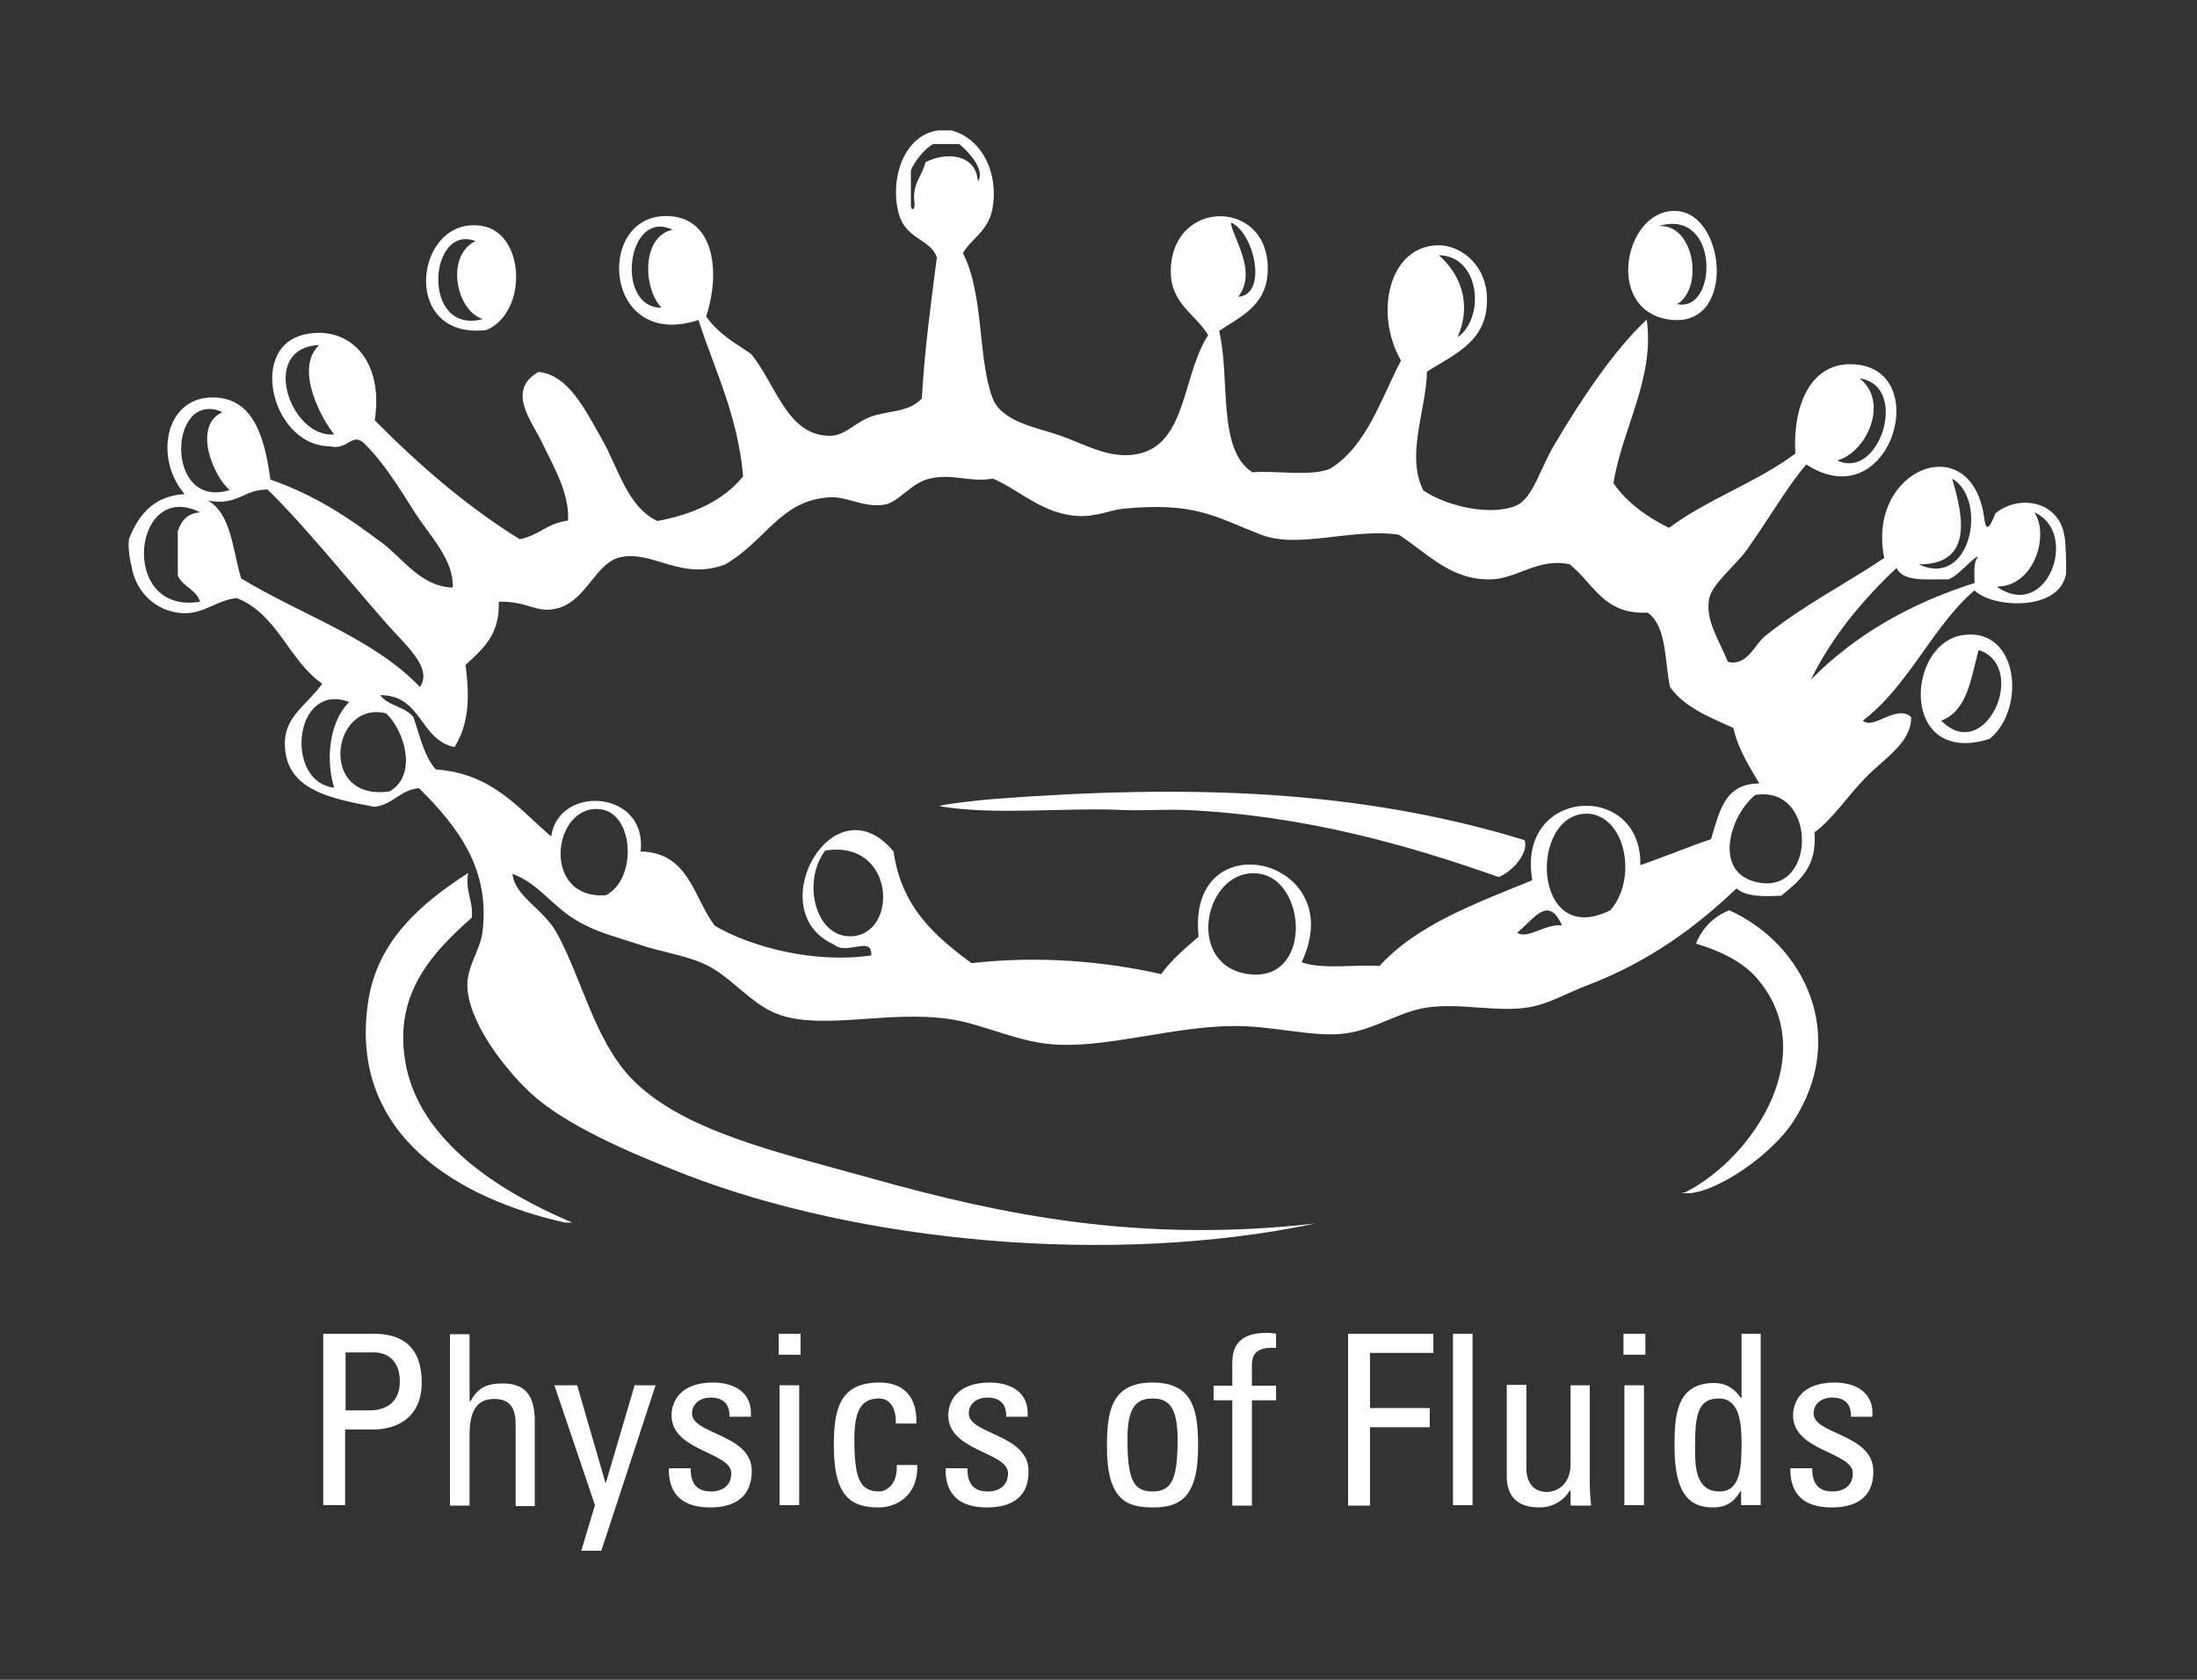 <?xml version="1.0" encoding="utf-8"?>
<!-- Generator: Adobe Illustrator 18.1.1, SVG Export Plug-In . SVG Version: 6.00 Build 0)  -->
<!DOCTYPE svg PUBLIC "-//W3C//DTD SVG 1.1//EN" "http://www.w3.org/Graphics/SVG/1.1/DTD/svg11.dtd">
<svg version="1.1" xmlns="http://www.w3.org/2000/svg" xmlns:xlink="http://www.w3.org/1999/xlink" x="0px" y="0px"
	 viewBox="0 0 481.9 368.5" enable-background="new 0 0 481.9 368.5" xml:space="preserve">
<rect x="0" y="0" width="481.9" height="368.5" fill="#333333" stroke="none"/>
<g id="Guides">
</g>
<g id="Drops">
	<path id="Droplets" display="none" fill="#F7941E" d="M275.5,214.4c-0.8,0-1.6-0.1-2.4-0.2c-7.1-1.3-9.3-7.4-8.5-12.9
		c0.8-5,4.4-10.3,10.3-10.3c0.2,0,0.5,0,0.7,0c5.6,0.4,8.6,6.1,9,11.2c0.3,3.8-0.7,7.3-2.8,9.5C280.4,213.4,278.1,214.4,275.5,214.4
		C275.5,214.4,275.5,214.4,275.5,214.4z M186.4,206c-4.2,0-7.4-3.4-8.3-8.7c-0.7-3.9,0.3-8,2.5-11c0.1-0.1,0.2-0.2,0.4-0.2
		c0.9-0.1,1.8-0.2,2.6-0.2c4.5,0,8,2.2,9.7,6c1.5,3.4,1.4,7.6-0.4,10.5c-1.4,2.2-3.5,3.5-6,3.6C186.6,206,186.5,206,186.4,206z
		 M347.5,201.8c-4.7,0-8.1-3.8-8.7-9.8c-0.4-4.4,0.8-8.7,3.2-11.4c1.6-1.8,3.7-2.7,6.1-2.7l0.2,0c4.3,0.3,7.7,4,8.5,9.6
		c0.7,4.7-0.5,9.5-3.2,12.6c0,0.1-0.1,0.1-0.2,0.1C351.3,201.3,349.3,201.8,347.5,201.8L347.5,201.8z M131.9,197
		c-2.9,0-5.4-1-7.1-2.8c-1.8-2-2.7-4.9-2.4-8c0.4-4.6,3.3-9.3,8.3-9.3c0.5,0,1,0,1.4,0.1c4.4,0.8,6.2,5.8,6.1,10.2
		c-0.1,4.4-2.1,8.1-5.1,9.6c-0.1,0-0.1,0.1-0.2,0.1C132.6,197,132.3,197,131.9,197z M387.5,194.3c-1.1,0-2.3-0.2-3.5-0.6
		c-5.4-1.8-5.9-7.2-4.5-11.6c0.9-3.2,2.9-6.2,5.2-8.1c0.1-0.1,0.2-0.1,0.3-0.1c0.6-0.1,1.2-0.2,1.8-0.2c5.9,0,8.5,4.9,9,9.2
		c0.4,3.5-0.6,6.8-2.5,9C391.8,193.5,389.8,194.3,387.5,194.3z M83.2,174.3c-2.8,0-5.2-0.9-6.8-2.6c-1.6-1.7-2.5-4.2-2.3-6.9
		c0.2-4.5,3.3-9.2,8.5-9.2c0.7,0,1.5,0.1,2.3,0.3c0.1,0,0.2,0.1,0.3,0.1c2.1,2.1,3.8,5.5,4.3,8.8c0.6,4.2-0.6,7.5-3.6,9.3
		c-0.1,0-0.1,0.1-0.2,0.1C84.8,174.3,84,174.3,83.2,174.3z M73.2,173.3c-2.5-0.3-4.5-1.5-5.9-3.7c-1.9-3-2.3-7.4-1-11.1
		c1.3-3.7,3.9-5.8,7.2-5.8c1.1,0,2.2,0.2,3.3,0.7c0.2,0.1,0.3,0.2,0.4,0.4c0,0.2,0,0.4-0.2,0.5c-1.9,1.9-3.2,4.6-3.7,8
		c-0.6,3.4-0.4,7.2,0.6,10.2c0.1,0.2,0,0.4-0.1,0.5C73.6,173.3,73.5,173.3,73.2,173.3C73.3,173.3,73.3,173.3,73.2,173.3z M431,161.2
		c-1.9,0-3.8-0.9-5.6-2.7c-0.1-0.1-0.2-0.3-0.2-0.5c0-0.2,0.2-0.3,0.4-0.4c2.6-1,4.3-3.1,5.6-6.8c0.6-1.7,1-3.5,1.5-5.3
		c0.2-1,0.5-2,0.8-3c0-0.1,0.1-0.3,0.3-0.3c0.1,0,0.2-0.1,0.3-0.1c0.1,0,0.1,0,0.2,0c2.1,0.7,3.7,2,4.5,3.9c1.1,2.4,1.1,5.7-0.1,8.8
		C437.1,158.6,434.1,161.2,431,161.2L431,161.2z M41.5,132.8c-3,0-5.6-1-7.5-3c-2.1-2.3-3.2-5.6-3-9.3c0.3-4.7,3.1-9.8,8.4-9.8
		c1.5,0,3.1,0.4,4.8,1.3c0.2,0.1,0.4,0.4,0.3,0.6c-0.1,0.3-0.3,0.4-0.5,0.4c-2.2,0.1-3.5,1.2-4.4,3.6v9.6c0.5,0.9,1.3,1.6,2.1,2.3
		c1.1,0.9,2.2,1.8,2.7,3.4c0.1,0.2,0,0.3-0.1,0.5c-0.1,0.1-0.2,0.2-0.4,0.3C43.1,132.7,42.3,132.8,41.5,132.8
		C41.5,132.8,41.5,132.8,41.5,132.8z M443.1,131.1c-1.8,0-3.6-0.6-5.4-1.9c-0.2-0.1-0.3-0.4-0.2-0.6c0.1-0.2,0.3-0.4,0.5-0.4
		c3.3-0.1,6.1-2.1,7.7-5.5c1.6-3.5,1.6-7.7,0-9.9c-0.1-0.2-0.1-0.5,0-0.7c0.1-0.1,0.3-0.2,0.4-0.2c0.1,0,0.2,0,0.2,0
		c5.4,2.3,6.2,8.7,4.2,13.5C449.1,128.9,446.3,131.1,443.1,131.1C443.1,131.1,443.1,131.1,443.1,131.1z M424.7,125.3
		c-1.3,0-2.6-0.3-4-1c-0.2-0.1-0.4-0.4-0.3-0.6c0.1-0.3,0.3-0.4,0.6-0.4c0,0,0,0,0,0c4.7,0,7.3-1.6,8.3-5c1-3.8-0.3-8.8-1.2-12.2
		l-0.2-0.9c-0.1-0.2,0-0.5,0.2-0.6c0.1-0.1,0.2-0.1,0.3-0.1c0.1,0,0.2,0,0.3,0.1c4.1,2.4,5.1,8.3,4,13
		C431.4,122.3,428.4,125.3,424.7,125.3z M47.4,108.6c-5.4,0-7.7-4.7-8.1-8.8c-0.3-3.4,0.6-6.7,2.4-8.7c1.2-1.3,2.6-1.9,4.3-1.9
		c1,0,2,0.2,3.1,0.7c0.2,0.1,0.3,0.3,0.3,0.5c0,0.2-0.1,0.4-0.3,0.5c-3.6,1.7-3.2,5.9-2.7,8.2c0.8,3.6,2.9,6.8,4.4,8
		c0.2,0.1,0.2,0.3,0.2,0.5c0,0.2-0.2,0.4-0.4,0.4C49.5,108.4,48.4,108.6,47.4,108.6z M405.6,102.2c-1,0-1.9-0.2-2.9-0.7
		c-0.2-0.1-0.3-0.3-0.3-0.6c0-0.2,0.2-0.4,0.4-0.5c3.1-0.8,6-4,7.1-7.8c1.1-3.7,0.2-7-2.5-9.1c-0.2-0.2-0.3-0.4-0.2-0.7
		c0.1-0.2,0.3-0.3,0.5-0.3c0,0,0.1,0,0.1,0c2.1,0.3,3.7,1.2,4.8,2.8c1.4,1.9,1.8,4.8,1.2,7.9C413,97.6,409.9,102.2,405.6,102.2
		C405.6,102.2,405.6,102.2,405.6,102.2z M72.7,95.9c-4.8,0-8.7-4.7-10-9.3c-1-3.3-0.6-6.3,0.8-8.4c1.3-1.9,3.6-2.9,6.5-3.1
		c0,0,0,0,0,0c0.2,0,0.4,0.1,0.5,0.3c0.1,0.2,0,0.5-0.1,0.6c-2,1.9-2.6,4.9-1.6,8.9c1,4.1,3.5,8.2,4.9,9.9c0.1,0.2,0.2,0.4,0.1,0.6
		c-0.1,0.2-0.3,0.3-0.5,0.4C73.1,95.8,72.9,95.9,72.7,95.9z M319.7,74.6c-0.1,0-0.3,0-0.4-0.1c-0.2-0.2-0.3-0.4-0.2-0.7
		c1.5-3.5,1.8-6.9,0.8-10.1c-0.8-2.7-2.4-5.2-4.8-7.2c-0.2-0.2-0.2-0.4-0.2-0.6c0.1-0.2,0.3-0.4,0.5-0.4c0,0,0,0,0,0
		c4.1,0,7.3,2.9,8.2,7.5c0.9,4.6-0.7,9.3-3.8,11.5C319.9,74.6,319.8,74.6,319.7,74.6z M103.4,70.9c-5.5,0-7.6-4.9-7.8-9.1
		c-0.1-3.3,0.9-6.4,2.6-8.3c1.1-1.1,2.4-1.7,3.9-1.7c0.8,0,1.6,0.2,2.4,0.5c0.2,0.1,0.4,0.3,0.4,0.5c0,0.2-0.1,0.4-0.3,0.5
		c-2.6,1.3-4,4.3-3.6,8c0.4,3.9,2.5,7.2,5.2,8.1c0.2,0.1,0.4,0.3,0.4,0.6c0,0.3-0.2,0.5-0.4,0.5C105.1,70.8,104.2,70.9,103.4,70.9z
		 M145,68.1c-1.9,0-3.6-0.7-4.8-2.1c-1.8-2-2.5-5.4-2.1-8.9c0.5-3.9,2.8-7.9,6.7-7.9c1,0,2,0.3,3,0.7c0.2,0.1,0.3,0.3,0.3,0.6
		c0,0.2-0.2,0.4-0.4,0.5c-4.1,0.9-4.8,5.3-4.9,7.2c-0.2,3.4,0.9,7.1,2.7,9c0.2,0.2,0.2,0.4,0.1,0.6c-0.1,0.2-0.3,0.3-0.5,0.3
		C145.1,68.1,145,68.1,145,68.1z M368.9,67.4c-0.4,0-0.8,0-1.2-0.1c-0.2-0.1-0.4-0.2-0.4-0.5c0-0.2,0.1-0.5,0.3-0.6
		c2.9-1.8,3.5-6.2,2.9-9.5c-0.6-3.2-2.6-6.6-6.2-6.6c-0.1,0-0.3,0-0.4,0c0,0,0,0,0,0c-0.3,0-0.5-0.2-0.6-0.5
		c-0.1-0.3,0.1-0.6,0.4-0.6c1.1-0.3,2.2-0.5,3.2-0.5c3.8,0,6.7,2.6,7.7,6.9c0.8,3.6,0.2,7.6-1.7,10
		C371.8,66.7,370.4,67.4,368.9,67.4L368.9,67.4z M271.6,65.6c-0.2,0-0.4-0.1-0.5-0.3c-0.1-0.2-0.1-0.4,0.1-0.6
		c1.5-1.9,1.9-4.3,1.2-7.4c-0.4-1.7-1.1-3.4-1.7-4.9c-0.6-1.5-1.1-2.7-1.2-3.7c0-0.2,0.1-0.4,0.2-0.5c0.1-0.1,0.2-0.1,0.3-0.1
		c0.1,0,0.2,0,0.2,0c2.6,1.2,4.4,4.6,5.1,7.4c0.9,3.4,0.7,6.5-0.6,8.3C274,65,272.9,65.6,271.6,65.6
		C271.6,65.6,271.6,65.6,271.6,65.6z M200.1,46.5c-0.2,0-0.4-0.1-0.6-0.3c-0.3-0.3-0.4-0.8-0.4-1.6l0-7.3c0-0.1,0-0.2,0.1-0.2
		c0.9-1.9,2.8-4.7,5.1-6c0.1,0,0.2-0.1,0.3-0.1h5.7c0.1,0,0.2,0,0.3,0.1c2.2,1.7,6.1,6,4.2,8.9c-0.1,0.2-0.3,0.3-0.5,0.3
		c0,0-0.1,0-0.1,0c-0.2-0.1-0.4-0.3-0.4-0.5c-0.3-4.4-4-4.9-5.6-4.9c-1.6,0-3.3,0.4-4.8,1.2c-0.3,1-0.7,1.8-1.1,2.6
		c-0.8,1.6-1.6,3.1-1.2,5.9c0.1,0.7,0,1.3-0.4,1.6C200.6,46.4,200.4,46.5,200.1,46.5L200.1,46.5z"/>
</g>
<g id="Logo">
	<path fill-rule="evenodd" clip-rule="evenodd" fill="#FFFFFF" d="M328.7,192.4c-19.8-7-42.5-13.5-68.5-14.7
		c-4.6-0.2-9.2,0.2-13.9,0c-12.7-0.6-27.9,1.2-40-0.8c-1.5-0.3,10.8-1.6,11.4-1.6c43.4-3.3,80.4-2.1,116.7,9
		C335.4,186.9,331.9,191.2,328.7,192.4z M430.7,139.3c12.2-1.6,13.7,16.4,5.7,22.8C416.7,168.3,417.9,141,430.7,139.3z M434,142.6
		c-1.7,6.2-2.4,13.3-8.2,15.5C435.5,167.9,445.1,146.2,434,142.6z M105.9,49.6c9.3,1.7,9.9,18.9,0.8,22.8
		C87.4,74.7,91,46.9,105.9,49.6z M105.9,70c-6-1.9-8.2-14-1.6-17.1C94,48.9,92.3,73.6,105.9,70z M367.9,46.3
		c10.9,0.8,13,26.6-2.4,23.7C351.8,67.4,356.6,45.4,367.9,46.3z M367.9,66.7c8.9,2,9.4-21.2-4.1-17.1
		C371.6,49,373.8,63.1,367.9,66.7z M103.5,201.3c0.3-3.9-1.5-5.6-0.8-9.8c-10.5,6.8-20.1,15-22,28.6c-4.2,29.2,20.4,43,43.2,48.1
		c0.5,0,1.1,0,1.6,0c-14.4-6.1-34-17.4-36.7-35.9C86.6,217.8,94.8,209,103.5,201.3z M379.3,199.7c-3.5,1.4-5.9,3.9-7.3,7.3
		c5.6,1.7,10.1,4,13.1,7.3c14.7,16.5-0.3,39.6-15.5,47.3c-0.3-0.1-0.6,0.1-0.8,0c5,1.5,18.8-6.9,24.5-15.5
		C405.6,227.3,395.8,207.1,379.3,199.7z M433.1,129.5c-9.3,8-14.3,20.8-24.5,28.6c2.4,2.1,7.3-3.7,10.6-0.8
		c0.1,5.6-5.9,9.1-9.8,13.1c-4,4-7.2,9.1-11.4,12.2c0.6,7.7-3.4,10.7-7.3,13.9c-4,0.2-7.8,0.2-9.8-1.6c-8.7,8.3-19,16-32.6,21.2
		c-4.3,1.6-8.6,4.2-13.1,4.9c-7,1.1-14.7-1-22,0c-6,0.8-11.8,4.9-18,5.7c-7.3,1-15.9-1.8-25.3-1.6c-12.6,0.2-26.1,4.5-37.5,4.1
		c-9-0.3-16.5-4.6-24.5-5.7c-13.1-1.8-27,2.4-36.7-0.8c-6.5-2.1-10.9-8.8-17.1-11.4c-4.2-1.8-9.6-2.6-13.9-4.1
		c-4.8-1.6-8.8-2.5-13.1-4.9c-6-3.3-8.7-8.4-14.7-10.6c0.6,5.1,6.8,7.6,9.8,13.1c5.5,10.1,8.2,23.3,16.3,31.8
		c11.1,11.5,31.8,16.1,53,22c28.2,7.9,58.5,14.2,97.1,9.8c-45.7,9.6-100.5,3.8-137.9-10.6c-12.6-4.9-26.6-10.9-34.3-18
		c-6.1-5.7-13.8-15.9-13.9-23.7c0-4.1,2.7-7.5,3.3-11.4c1.8-13.8-5.1-23.1-13.9-31.8c-4.2,0.4-5.6,3.6-9.8,4.1
		c-9.4-1.8-19.1-3.6-19.6-13.1c-0.4-6.5,4.3-8.7,8.2-13.9c-7.4-5.1-9.8-15.3-18.8-18.8c-4.5,0.5-7.4,3.7-12.2,3.3
		c-5.7-0.5-10.1-4.8-10.9-10.6c-0.2-0.4-0.8-3.7-0.5-5.7c2.1-5.2,5.3-9.4,12.2-9.8c-6.7-7.8-4.3-20.9,5.7-21.2c9-0.3,11.8,8,13.1,18
		c10,3.5,17.2,8.4,24.5,13.9c4.6,3.4,8.5,9.6,15.5,9.8c0.3-6-4.9-11.2-8.2-16.3c-3.5-5.5-7-11.3-11.4-15.5c-2.5-2.2-3.6,1.8-7.3,0.8
		c-12.5,0.1-18.2-21.6-5.7-24.5c9.4-2.2,17.6,5.1,15.5,18.8c9.6,9.7,19.9,18.7,31.8,26.1c4.1-0.8,6.2-3.6,10.6-4.1
		c0.3-6.2-3.2-11.8-5.7-17.1c-2.1-4.5-8-11.4-0.8-15.5c6.6,0.6,10.3,8.4,13.9,14.7c3.7,6.5,5.6,14.9,12.2,18
		c8-1.5,14.5-4.5,18.8-9.8c-1.2-13.5-6.2-23.2-9.8-34.3c-20.7,6.8-22.7-22.6-7.3-22.8c10.4-0.2,12.4,11.5,9,22
		c2.4,3.6,6.2,5.8,9.8,8.2c5.5,6.6,7.8,17.8,17.1,18c3.5,0.1,5.4-2.7,9-4.1c3.8-1.5,8.5-0.9,11.4-4.1c0.6-10.8,2-20.9,3.3-31
		c-1.6-4-6.5-3.9-8.2-9c-2.3-7.2,0.5-17.7,8.5-18.8c0.3,0,0.3,0,0.5,0c0.8,0,1.6,0,2.4,0c6.6,1.8,10.4,9.2,9,17.1
		c-0.9,5-4.5,6.5-6.5,9.8c4.7,9.2,3.2,23,6.5,31.8c2,5.3,9.8,6.5,14.7,8.2c5.7,2,11,5.3,17.1,4.1c10.8-2.1,9.8-17.3,15.5-26.1
		c-2.8-4.6-8.2-6.9-8.2-13.9c0-16.6,22.7-16.1,21.2,0.8c-0.6,6.7-5.9,9.1-10.6,12.2c2.5,10.2-0.5,26.1,7.3,31
		c5.5-0.4,12.9,1,17.1-0.8c8-5,11-15.1,15.5-23.7c-6-10.4-2.6-25.2,8.2-25.3c4.6,0,10,3.8,10.6,10.6c0.8,10-6.4,13-13.1,17.1
		c-0.2,8.6-4.7,18.4-0.8,26.1c5.5,3.7,15.2,5.6,20.4,3.3c3.6-1.6,5.2-8,8.2-13.1c6.3-10.7,13.3-21,20.4-27.7
		c1.8,12.9-5.4,23.9-7.3,35.9c3,4.3,7.3,7.4,12.2,9.8c8.4-6.3,19.3-10,27.7-16.3c-0.6-9.5,2.7-19.7,12.2-19.6
		c18.5,0.2,8.9,34.1-9.8,22c-3.8,4.3-8.2,11.9-13.1,18.8c-2.4,3.3-7.5,7.3-8.2,10.6c-0.9,4.8,2,8.7,4.1,13.9c4.3,1,5.8-3.8,8.2-5.7
		c8.5-6.8,17.3-11.2,26.1-17.1c-4.1-19.8,19.6-29,22-8.2c0.6,3.8,2.2-1.4,2.4-1.6c5.3-4.3,13.9-2.6,15.1,4.9
		c0.3,1.1,0.4,5.4,0.4,8.2C451.9,134.3,436.9,133.4,433.1,129.5z M273.2,213.6c14.9,2.7,13.7-21.2,2.4-22
		C264.4,190.7,259.9,211.1,273.2,213.6z M285.5,211.1c4.4,1.6,11.5,0.5,17.1,0.8c8.3-9.1,21.1-13.7,33.5-18.8
		c-3.6-20.4,24.1-21.9,23.7-3.3c5.2-1.8,10.2-3.9,15.5-5.7c1.8-5.8,2.9-12.3,10.6-12.2c-2.2-3.8-4.6-7.4-5.7-12.2
		c-5.3-2.4-10.7-4.5-13.9-9c-1.2-5.8-0.7-13.4-4.9-16.3c-9.7,0.5-11.9-6.5-17.1-10.6c-6.7-1.5-11.5,3.1-17.1,3.3
		c-8.9,0.3-13.9-5.6-20.4-9.8c-10.2-1.5-22,3.2-30.2,0c-10.3-4-14.4-7.2-30.2-5.7c-3,0.3-5.9,1.8-9.8,1.6
		c-7.7-0.3-12.8-5.6-18.8-8.2c-5.2,0.9-8.7-1.2-13.9,0c-4,0.9-6.7,5.1-9.8,5.7c-4.6,0.8-8.4-1.9-12.2-1.6
		c-10.8,0.7-13.7,9.4-22.8,14.7c-9.6,3.7-15.7-3-22.8-1.6c-5.9,1.1-7.6,10.1-14.7,11.4c-4.3,0.8-5.7-1.7-12.2-1.6
		c0.3,7.4-3.7,10.5-7.3,13.9c1,7.3,0.7,13-2.4,18c-7.7-1.6-7.1-11.4-16.3-11.4c1.7,2.4,5.6,2.5,7.3,4.9c1.4,4,2.3,8.5,4.9,11.4
		c12.5,0.9,18.1,8.6,25.3,14.7c1.6-11.5,21.2-10.2,19.6,3.3c10.7,0.2,11.6,10.2,16.3,16.3c8.2,4.8,22.1,8.3,34.3,6.5
		c0.3-4.5-5.4,0.1-8.2-2.4c-16.3-7.3-0.1-36.3,13.1-20.4c1.7,12.2,9.1,18.6,17.1,24.5c14.7-1.7,29.3-0.4,41.6,2.4
		c2.3-3.2,5.2-5.6,8.2-8.2C260.2,179.7,296.4,188.2,285.5,211.1z M181,186.6c-5.2,6.9-2.1,19.1,5.7,18.8
		C197.2,205,196.4,184.1,181,186.6z M332.8,204.6c2.2,1.6,6.1-2,9.8-1.6C339.6,196.2,336.4,201.7,332.8,204.6z M353.2,199.7
		c6-6.7,3.5-20.7-4.9-21.2C335.2,178.2,336,208.3,353.2,199.7z M132.9,196.4c6.8-3.5,6.2-17.5-0.8-18.8
		C121.3,175.7,118.3,197.4,132.9,196.4z M384.2,193.2c14.3,4.8,14.9-21.1,0.8-18.8C379.4,179,376.2,190.5,384.2,193.2z M85.5,173.6
		c6.1-3.6,3.3-13.2-0.8-17.1C72.7,153.5,69.7,176,85.5,173.6z M73.3,172.8c-1.7-5.2-1.5-14,3.3-18.8
		C64.4,149.4,62.3,171.6,73.3,172.8z M92.1,150.7c3-4.2-3.5-9.5-7.3-13.9c-8.3-9.4-18-21.5-26.1-29.4c-5.2-0.1-6.7,3.7-13.1,2.4
		c5.2,3,5.4,10.9,7.3,17.1C66.1,134.9,81.9,140,92.1,150.7z M416,124.6c-7.4,7-14,14.8-18.8,24.5c9.5-9.6,21.4-16.6,35.9-21.2
		c0-2.2-0.3-4.7,0.8-5.7c-0.9-0.3-4.1,4-6.5,4.9C422.9,127,417.5,127.8,416,124.6z M43.9,132c-0.9-2.7-3.8-3.3-4.9-5.7
		c0-3.3,0-6.5,0-9.8c0.8-2.2,2-3.9,4.9-4.1C29.1,104.9,25.9,135,43.9,132z M438,128.7c11.1,7.8,18.2-12,8.2-16.3
		C449.5,117,446.5,128.6,438,128.7z M420.9,123.8c11.4,5.4,15.2-14.2,7.3-18.8C429.8,110.8,434,123.9,420.9,123.8z M50.4,107.5
		c-3.5-2.8-8.3-14-1.6-17.1C36.9,85.2,36,112,50.4,107.5z M403,101c9.3,4.5,15.9-16.4,4.9-18C414.5,88.2,409.4,99.3,403,101z
		 M73.3,95.3C70.8,92.3,64.4,81,70,75.7C56.7,76.3,63.7,96.2,73.3,95.3z M319.7,74c6.1-4.2,5-17.9-4.1-18
		C320.2,60,323,66.5,319.7,74z M145.1,67.5c-4.1-4.3-4.4-15.6,2.4-17.1C137.5,45.6,134.8,67.6,145.1,67.5z M271.6,65.1
		c6.5-0.4,3.6-14-1.6-16.3C270.1,51.7,276,59.5,271.6,65.1z M214.5,39.8c1.7-2.5-2.1-6.6-4.1-8.2c-1.9,0-3.8,0-5.7,0
		c-2.3,1.3-4.1,4-4.9,5.7c0,2.4,0,4.9,0,7.3c-0.1,2,1,1.4,0.8,0c-0.6-4.4,1.7-5.9,2.4-9C207.6,33.2,214.1,33.8,214.5,39.8z"/>
</g>
<g id="Text">
	<g id="POF">
		<path fill="#FFFFFF" d="M70.9,330.2v-37.6H82c5.1,0,10.5,1.9,10.5,10.7c0,8.6-6.7,10.3-10.5,10.3h-6.3v16.6H70.9z M75.7,309.4h5.3
			c2,0,6.7-0.5,6.7-6.4c0-5.7-4.3-6.3-5.3-6.3h-6.6V309.4z"/>
		<path fill="#FFFFFF" d="M113.1,330.2v-17.8c0-3.2-1-5.5-4.7-5.5c-4.3,0-5.4,3.4-5.4,7.9v15.5h-4.3v-37.6h4.3v14.7h0.2
			c1.7-3.1,3.7-3.9,7.1-3.9c4.5,0,7,2.2,7,8.2v18.7H113.1z"/>
		<path fill="#FFFFFF" d="M132.8,325.3h0.1l6.3-21.4h4.6l-11.9,36.3h-4.4l3-10l-8.9-26.3h5L132.8,325.3z"/>
		<path fill="#FFFFFF" d="M155.8,330.7c-5.7,0-9.2-2.5-9.1-8.6h4.8c0,1.5,0.1,5.1,4.4,5.1c2.6,0,4.5-1.3,4.5-4
			c0-4.7-13.1-4.8-13.1-12.7c0-2.8,1.7-7.2,9.1-7.2c4.7,0,8.7,2.2,8.3,7.5H160c0.1-2.8-1.4-4.2-4.1-4.2c-2.3,0-4.1,1.3-4.1,3.5
			c0,4.6,13.1,4.5,13.1,12.6C164.9,328.5,161,330.7,155.8,330.7z"/>
		<path fill="#FFFFFF" d="M170.8,292.6h4.8v4.6h-4.8V292.6z M175.3,330.2H171v-26.3h4.3V330.2z"/>
		<path fill="#FFFFFF" d="M196.5,312.3c0.1-4.3-2-5.5-3.6-5.5c-3.3,0-5.5,1.6-5.5,8.8c0,8.6,1.1,11.6,5.5,11.6c1,0,4-1,3.8-5.8h4.5
			c0.2,7.4-5.4,9.3-8.3,9.3c-5.6,0-10-1.7-10-13.3c0-7.7,0.9-14.1,10-14.1c5.3,0,8.3,3.1,8.1,9H196.5z"/>
		<path fill="#FFFFFF" d="M216.5,330.7c-5.7,0-9.2-2.5-9.1-8.6h4.8c0,1.5,0.1,5.1,4.4,5.1c2.6,0,4.5-1.3,4.5-4
			c0-4.7-13.1-4.8-13.1-12.7c0-2.8,1.7-7.2,9.1-7.2c4.7,0,8.7,2.2,8.3,7.5h-4.7c0.1-2.8-1.4-4.2-4.1-4.2c-2.3,0-4.1,1.3-4.1,3.5
			c0,4.6,13.1,4.5,13.1,12.6C225.7,328.5,221.8,330.7,216.5,330.7z"/>
		<path fill="#FFFFFF" d="M242.8,317.4c0-7.7,0.9-14.1,10-14.1c9.1,0,10,6.4,10,14.1c0,11.6-4.4,13.3-10,13.3
			C247.2,330.7,242.8,329.1,242.8,317.4z M258.3,315.6c0-7.2-2.2-8.8-5.5-8.8c-3.3,0-5.5,1.6-5.5,8.8c0,8.6,1.1,11.6,5.5,11.6
			C257.2,327.2,258.3,324.2,258.3,315.6z"/>
		<path fill="#FFFFFF" d="M270.3,303.9v-5.1c0-5.3,3.8-6.4,7.6-6.4c0.9,0,1.4,0.1,2,0.2v3.1c-4.5-0.3-5.3,1.6-5.3,3.8v4.5h5.3v3.2
			h-5.3v23.1h-4.3v-23.1h-4.1v-3.2H270.3z"/>
		<path fill="#FFFFFF" d="M295.7,330.2v-37.6h18.7v4.2h-13.9v12.1h13.1v4.2h-13.1v17.2H295.7z"/>
		<path fill="#FFFFFF" d="M323,330.2h-4.3v-37.6h4.3V330.2z"/>
		<path fill="#FFFFFF" d="M344.4,303.9h4.3v20.9c0,1.8,0.1,3.6,0.3,5.5h-4.5V327h-0.2c-1.4,2.4-3.9,3.7-6.7,3.7
			c-4.6,0-7.1-2.3-7.1-6.8v-20.1h4.3v18.2c0,3.2,1.5,5.3,4.5,5.3c2.3,0,5.2-1.7,5.2-6.1V303.9z"/>
		<path fill="#FFFFFF" d="M356.1,292.6h4.8v4.6h-4.8V292.6z M360.6,330.2h-4.3v-26.3h4.3V330.2z"/>
		<path fill="#FFFFFF" d="M381.9,292.6h4.3v37.6h-4.3v-3.1h-0.1c-1.5,2.5-3.3,3.6-6,3.6c-4.2,0-8.5-1.7-8.5-13.2
			c0-6.6,0.2-14.1,8.7-14.1c2.5,0,4.3,1.1,5.8,3.2h0.2V292.6z M377,306.8c-4.6,0-5.2,3.6-5.2,10.7c0,4,0,9.7,5.4,9.7
			c4.8,0,4.8-5.9,4.8-11.3C381.9,312.5,381.7,306.8,377,306.8z"/>
		<path fill="#FFFFFF" d="M401.8,330.7c-5.7,0-9.2-2.5-9.1-8.6h4.8c0,1.5,0.1,5.1,4.4,5.1c2.6,0,4.5-1.3,4.5-4
			c0-4.7-13.1-4.8-13.1-12.7c0-2.8,1.7-7.2,9.1-7.2c4.7,0,8.7,2.2,8.3,7.5h-4.7c0.1-2.8-1.4-4.2-4.1-4.2c-2.3,0-4.1,1.3-4.1,3.5
			c0,4.6,13.1,4.5,13.1,12.6C411,328.5,407.1,330.7,401.8,330.7z"/>
	</g>
</g>
</svg>
